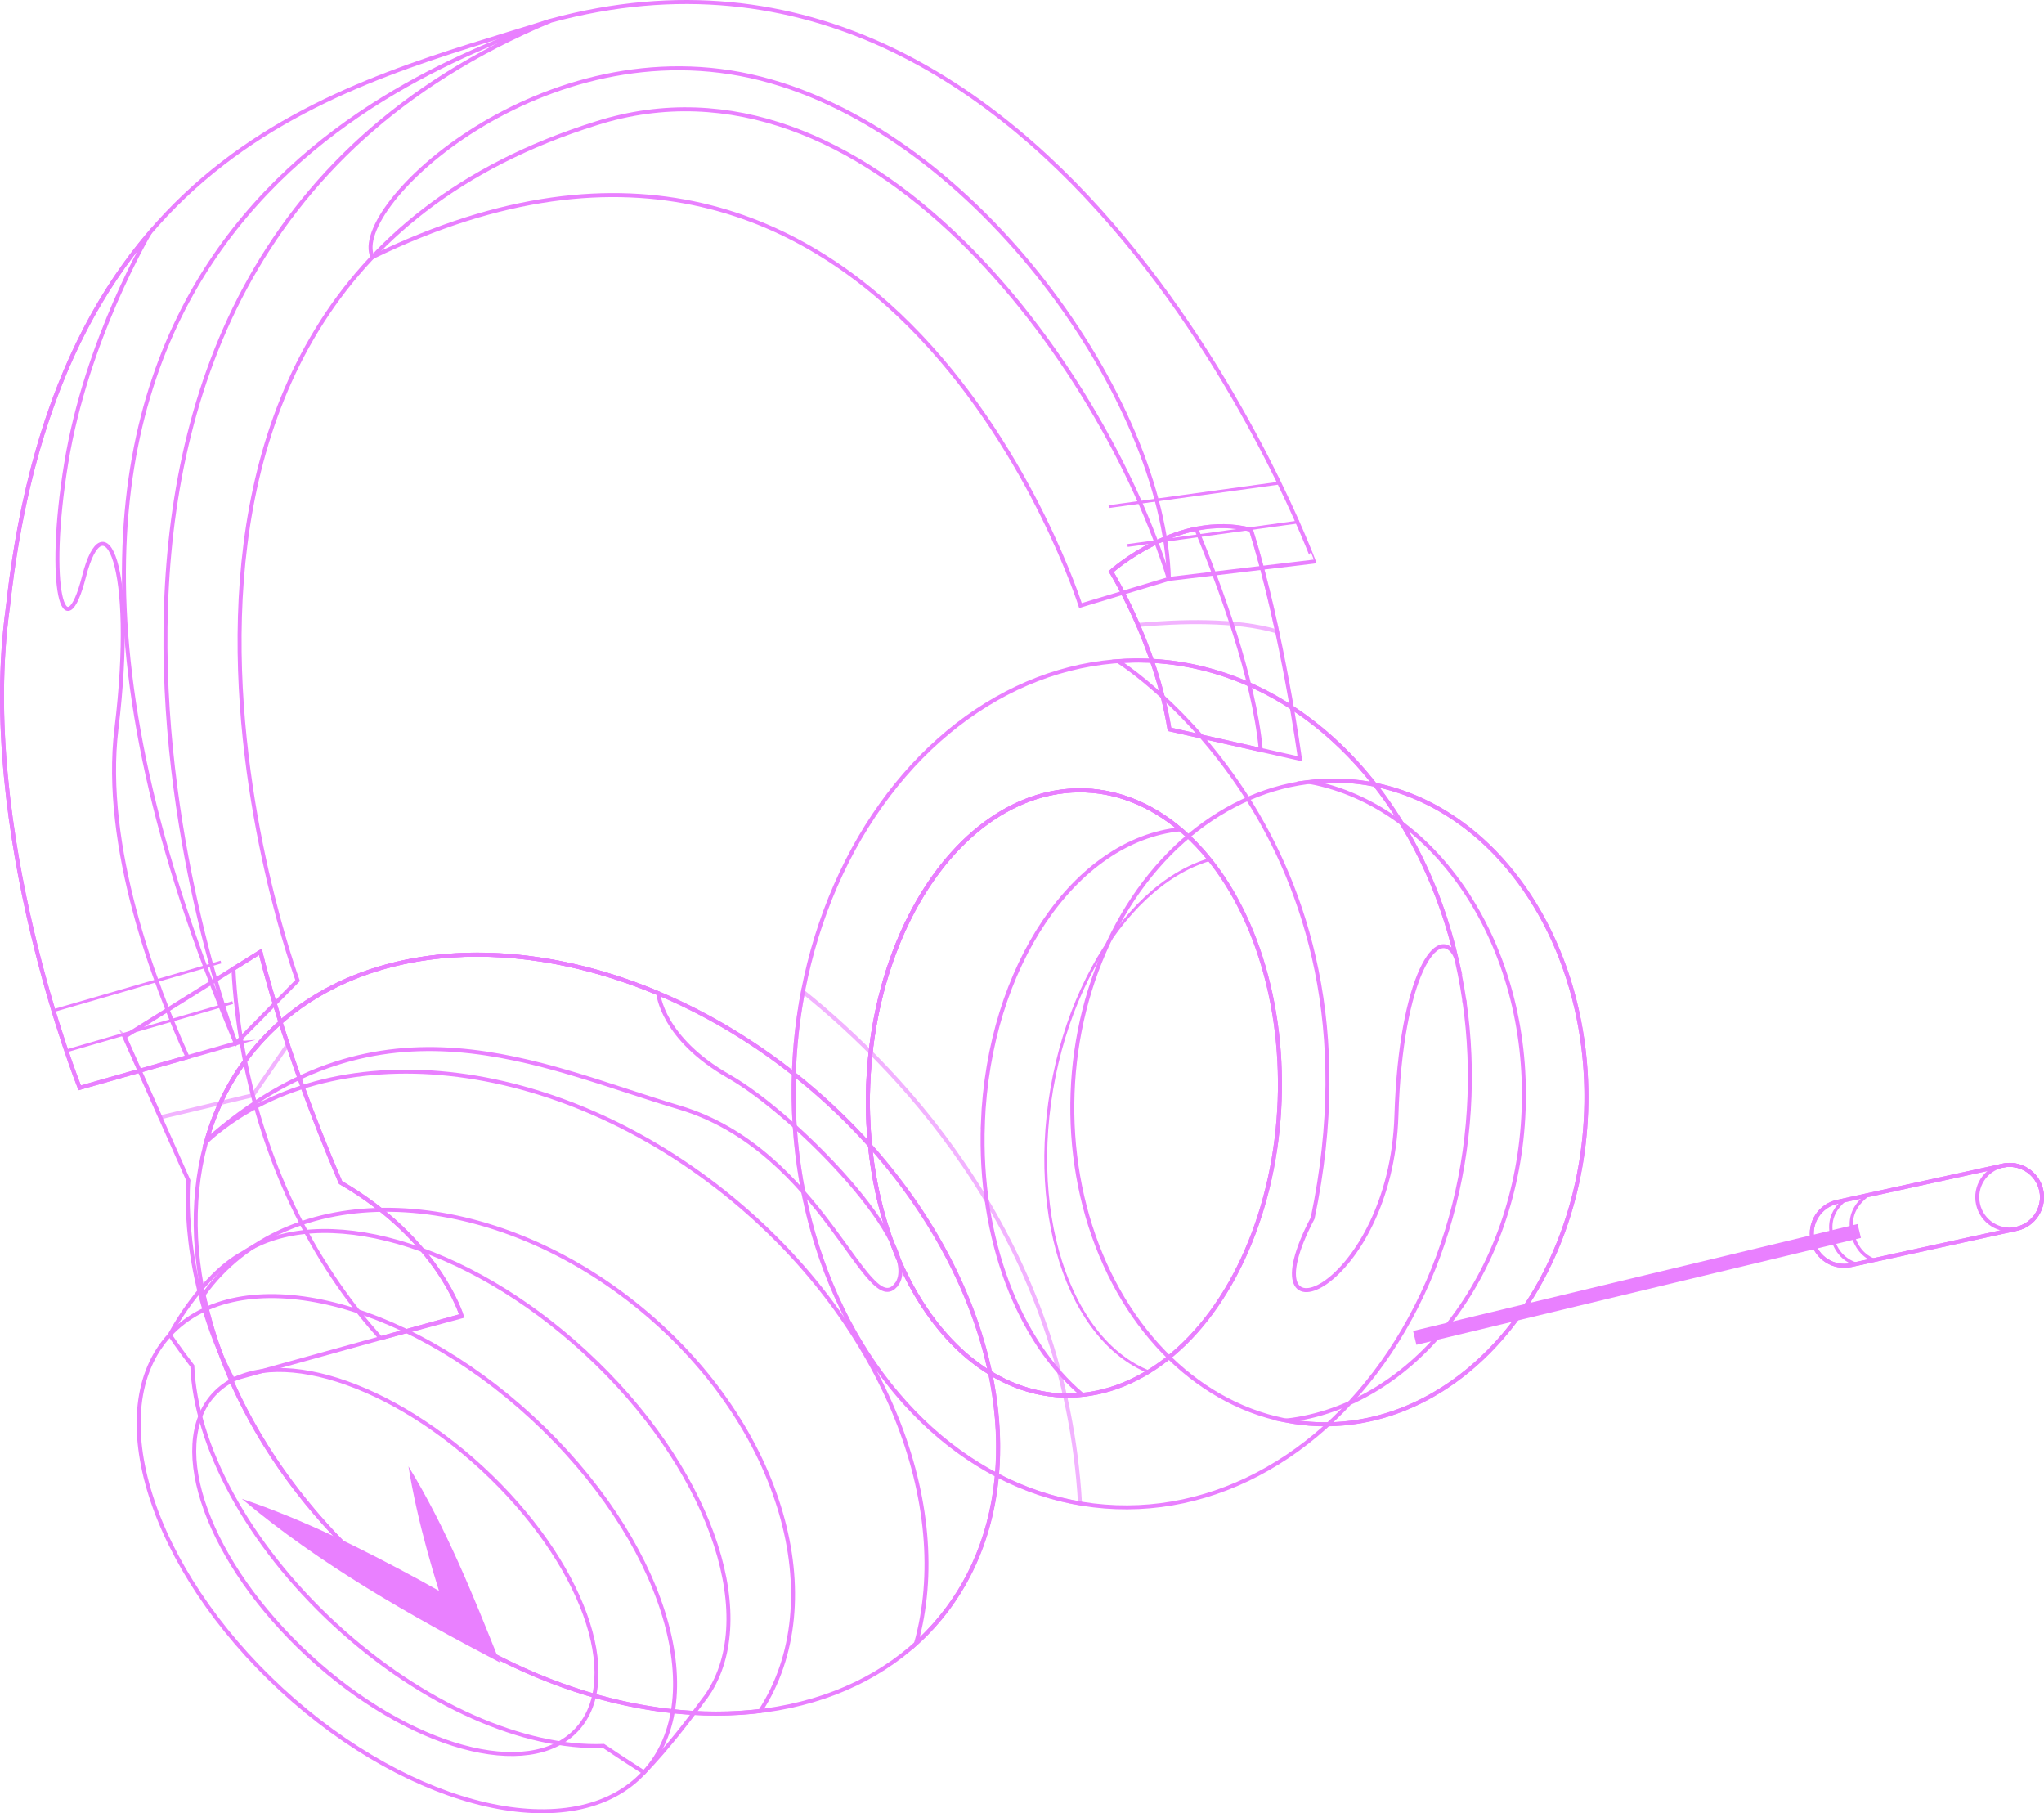 <?xml version="1.0" encoding="UTF-8"?> <svg xmlns="http://www.w3.org/2000/svg" xmlns:xlink="http://www.w3.org/1999/xlink" viewBox="0 0 512.41 454.47"><defs><style> .cls-1 { clip-path: url(#clippath); } .cls-2, .cls-3, .cls-4, .cls-5, .cls-6, .cls-7 { fill: none; stroke: #e980ff; stroke-miterlimit: 10; } .cls-8 { clip-path: url(#clippath-1); } .cls-3 { stroke-width: .83px; } .cls-9 { fill: #e980ff; stroke-width: 0px; } .cls-4 { stroke-width: 3.57px; } .cls-5 { mix-blend-mode: multiply; opacity: .59; } .cls-6 { mix-blend-mode: overlay; } .cls-7 { stroke-width: .71px; } .cls-10 { isolation: isolate; } </style><clipPath id="clippath"><ellipse class="cls-2" cx="269.22" cy="273.94" rx="75.88" ry="51.61" transform="translate(-14.49 532.84) rotate(-87.88)"></ellipse></clipPath><clipPath id="clippath-1"><path class="cls-2" d="M502.06,292.14l-41.49,9.09c-4.36.95-7.14,5.3-6.19,9.66.95,4.36,5.3,7.14,9.66,6.19l41.49-9.09c4.38-.96,7.15-5.28,6.19-9.66s-5.28-7.15-9.66-6.19Z"></path></clipPath></defs><g class="cls-10"><g id="Layer_2" data-name="Layer 2"><g id="_Слой_1" data-name="Слой 1"><g><path class="cls-2" d="M278.54,143.27s11.11,17.86,14.64,39.53l32.69,7.37s-4.31-31.86-12.26-57.39c-18.23-4.73-35.07,10.49-35.07,10.49Z"></path><path class="cls-2" d="M278.54,143.27s11.11,17.86,14.64,39.53c10.82,2.44,18.04,4.07,22.89,5.16-1.71-18.17-10.38-41.46-16.19-55.42-12.15,2.43-21.34,10.73-21.34,10.73Z"></path><ellipse class="cls-2" cx="333.26" cy="276.31" rx="80.7" ry="64.42" transform="translate(44.81 599.11) rotate(-87.88)"></ellipse><path class="cls-2" d="M336.24,195.66c-2.65-.1-5.27.03-7.86.33,31.68,6.02,55.11,40.91,53.58,82.12-1.53,41.21-27.47,74.27-59.51,77.94,2.56.49,5.16.81,7.81.91,35.55,1.32,65.71-33.72,67.36-78.26,1.65-44.54-25.84-81.71-61.39-83.03Z"></path><ellipse class="cls-2" cx="283.71" cy="271.67" rx="106.16" ry="84.74" transform="translate(1.73 545.13) rotate(-87.88)"></ellipse><ellipse class="cls-2" cx="269.22" cy="273.94" rx="75.88" ry="51.61" transform="translate(-14.49 532.84) rotate(-87.88)"></ellipse><line class="cls-4" x1="354.66" y1="335.32" x2="466.1" y2="308.53"></line><g><path class="cls-2" d="M505.53,307.99l-41.49,9.09c-4.36.95-8.7-1.83-9.66-6.19h0c-.95-4.36,1.83-8.7,6.19-9.66l41.49-9.09c4.36-.95,8.7,1.83,9.66,6.19h0c.95,4.36-1.83,8.7-6.19,9.66Z"></path><path class="cls-2" d="M495.87,301.8c.96,4.38,5.28,7.15,9.66,6.19,4.38-.96,7.15-5.28,6.19-9.66s-5.28-7.15-9.66-6.19c-4.38.96-7.15,5.28-6.19,9.66Z"></path></g><path class="cls-2" d="M246.39,281.61c1.46-39.46,23.17-71.11,49.5-73.76-7.01-5.91-15.12-9.43-23.86-9.75-28.49-1.05-52.83,32.04-54.38,73.92-1.55,41.88,20.28,76.69,48.77,77.74,1.64.06,3.27,0,4.89-.17-15.82-13.35-25.98-38.96-24.91-67.99Z"></path><path class="cls-5" d="M199.03,268.54c-2.03,54.76,29.42,101.04,71.72,108.27-3.74-65.3-43.8-107.65-69.45-128.27-1.23,6.46-2.02,13.14-2.27,20Z"></path><ellipse class="cls-2" cx="149.64" cy="334.37" rx="81.77" ry="111.7" transform="translate(-203.25 236.06) rotate(-50.32)"></ellipse><path class="cls-2" d="M161.02,328.35c-37.08-30.76-85.39-33.69-107.91-6.55-.73.88-1.42,1.78-2.07,2.7,5.35,25.53,21.37,52.04,46.4,72.81,29.29,24.3,64.04,35.01,93.15,31.52,18.02-27.59,5.61-71.3-29.56-100.47Z"></path><path class="cls-2" d="M201.85,271.44c-47.48-39.39-109.35-43.14-138.18-8.39-5.67,6.83-9.61,14.66-11.97,23.1,30.77-27.88,87.78-22.23,132.2,14.62,38.15,31.64,55.38,76.65,45.74,111.15,2.12-1.92,4.12-4,5.98-6.24,28.83-34.76,13.71-94.86-33.77-134.25Z"></path><path class="cls-2" d="M224.7,321.99c7.19-9.35-25.1-42.61-41.98-52.21-16.68-9.49-17.68-20.57-17.7-20.83-39.01-16.41-79.59-12.13-101.36,14.1-5.6,6.75-9.51,14.46-11.88,22.78,43.91-38.99,83.69-18.6,118.5-8.26,35.91,10.67,47.21,53.76,54.4,44.41Z"></path><path class="cls-2" d="M31.21,259.84l16.01,36.02s-2.36,24.18,11.13,49.82l57.36-15.92s-5.77-19.17-30.34-33.38c-14.77-34.48-20.08-57.82-20.08-57.82l-34.07,21.28Z"></path><path class="cls-2" d="M85.37,296.38c-14.77-34.48-20.08-57.82-20.08-57.82l-6.77,4.23c.58,12.26,3.43,36.45,15.95,61.63,6.44,12.97,13.96,23.19,20.95,30.98q20.29-5.63,20.3-5.63s-5.77-19.17-30.34-33.38Z"></path><path class="cls-2" d="M146.81,339.02c-30.02-27.7-66.59-37.83-85.9-24.97,0,0-.01,0-.02,0-10.83,5.95-18.32,20.52-18.32,20.52,0,0,1.87,2.83,5.64,7.79.78,19.71,13.66,44.4,35.76,64.79,22.05,20.35,47.64,31.2,67.33,30.45,3.31,2.23,6.68,4.45,10.14,6.65,6.05-6.26,11.72-13.78,14.6-17.76.67-.84,1.3-1.72,1.87-2.63.07-.1.11-.16.11-.16,0,0,0-.01-.01-.01,12.31-20.08-.66-56.48-31.19-84.65Z"></path><path class="cls-2" d="M133.42,355.35c32.82,30.29,45.36,70.09,28.01,88.9-17.36,18.81-58.03,9.51-90.86-20.78-32.82-30.29-45.36-70.09-28.01-88.9,17.36-18.81,58.03-9.51,90.86,20.78Z"></path><path class="cls-5" d="M313.61,132.78c-18.23-4.73-35.07,10.49-35.07,10.49,0,0,3.23,5.19,6.76,13.37,10.09-.93,24.58-1.44,34.87,1.63-1.79-8.3-3.98-17.23-6.56-25.49Z"></path><path class="cls-2" d="M120.81,367.99c25.13,23.19,35.8,52.52,23.81,65.5-11.98,12.99-42.07,4.71-67.2-18.48-25.13-23.19-35.8-52.52-23.81-65.5,11.98-12.99,42.07-4.71,67.2,18.48Z"></path><g><g class="cls-1"><ellipse class="cls-7" cx="304.52" cy="279.99" rx="66.3" ry="41.46" transform="translate(-22.68 533.11) rotate(-80.32)"></ellipse></g><ellipse class="cls-2" cx="269.22" cy="273.94" rx="75.88" ry="51.61" transform="translate(-14.49 532.84) rotate(-87.88)"></ellipse></g><path class="cls-5" d="M31.21,259.84l8.98,20.2,23.2-5.53,8.6-12.46.2-.12c-4.91-14.64-6.9-23.36-6.9-23.36l-34.07,21.28Z"></path><path class="cls-2" d="M293.03,145.1l-22.17,6.67S223.14,1.13,93.39,64.42c-6-12.51,42.86-58.57,97.25-44.75,54.39,13.82,101.18,80.8,102.39,125.43Z"></path><path class="cls-2" d="M59.13,261.51l15.48-15.75S11.07,74.19,149.52,30.9c67.51-21.4,126.77,60,143.51,114.2l36.35-4.34S266.27-29.65,138.01,5.2C102.29,18.43-24.61,64.15,59.13,261.51Z"></path><path class="cls-2" d="M59.13,261.51S-14.2,68.9,138.01,5.2C87.36,21.29,14.73,35.54,1.98,152.13c-7.83,56.17,18,120.52,18,120.52l39.16-11.14Z"></path><g><path class="cls-2" d="M287.64,165.59c-2.46-.09-4.9-.02-7.32.15,1.29.82,68.78,44.07,48.75,139.57-17.56,33.51,19.67,17.72,21-25.72,1.08-35.2,10.64-48.85,14.96-39.66-9.94-41.97-40.32-72.97-77.38-74.35Z"></path><path class="cls-2" d="M367.19,251.48c-.04-.26-.08-.52-.11-.79.03.28.07.54.11.79Z"></path></g><path class="cls-9" d="M60.65,375.66c15.56,5.25,30.2,12.56,44.57,20.37,4.75,2.62,9.46,5.31,14.11,8.12l-5.91,5.03c-4.57-13.65-8.69-27.38-11.03-41.67,9.44,15.42,16.28,32.44,22.94,49.17-22.59-11.83-45.11-24.52-64.68-41.01h0Z"></path><line class="cls-7" x1="16.63" y1="263.4" x2="58.34" y2="251.29"></line><line class="cls-7" x1="13.67" y1="253.23" x2="55.39" y2="241.12"></line><line class="cls-7" x1="282.66" y1="136.72" x2="325.69" y2="130.8"></line><line class="cls-7" x1="277.95" y1="126.98" x2="320.99" y2="121.05"></line><g><g class="cls-8"><g><path class="cls-3" d="M466.14,298.53s-8.36,3.1-7.04,10.58c1.58,8.9,9.69,8.22,9.69,8.22"></path><path class="cls-3" d="M471.28,297.8s-8.36,3.1-7.04,10.58c1.58,8.9,9.69,8.22,9.69,8.22"></path></g></g><path class="cls-2" d="M502.06,292.14l-41.49,9.09c-4.36.95-7.14,5.3-6.19,9.66.95,4.36,5.3,7.14,9.66,6.19l41.49-9.09c4.38-.96,7.15-5.28,6.19-9.66s-5.28-7.15-9.66-6.19Z"></path></g><path class="cls-6" d="M37.51,58.38C20.09,78.82,6.78,108.21,1.98,152.13c-7.83,56.17,18,120.52,18,120.52l27.03-7.69c-8.13-17.95-21.4-52.77-17.82-82.28,5.07-41.83-3.2-57.41-8.1-38.28-4.9,19.13-9.59,2.88-4.49-28.3,5.07-31.01,20.73-57.41,20.91-57.71Z"></path></g></g></g></g></svg> 